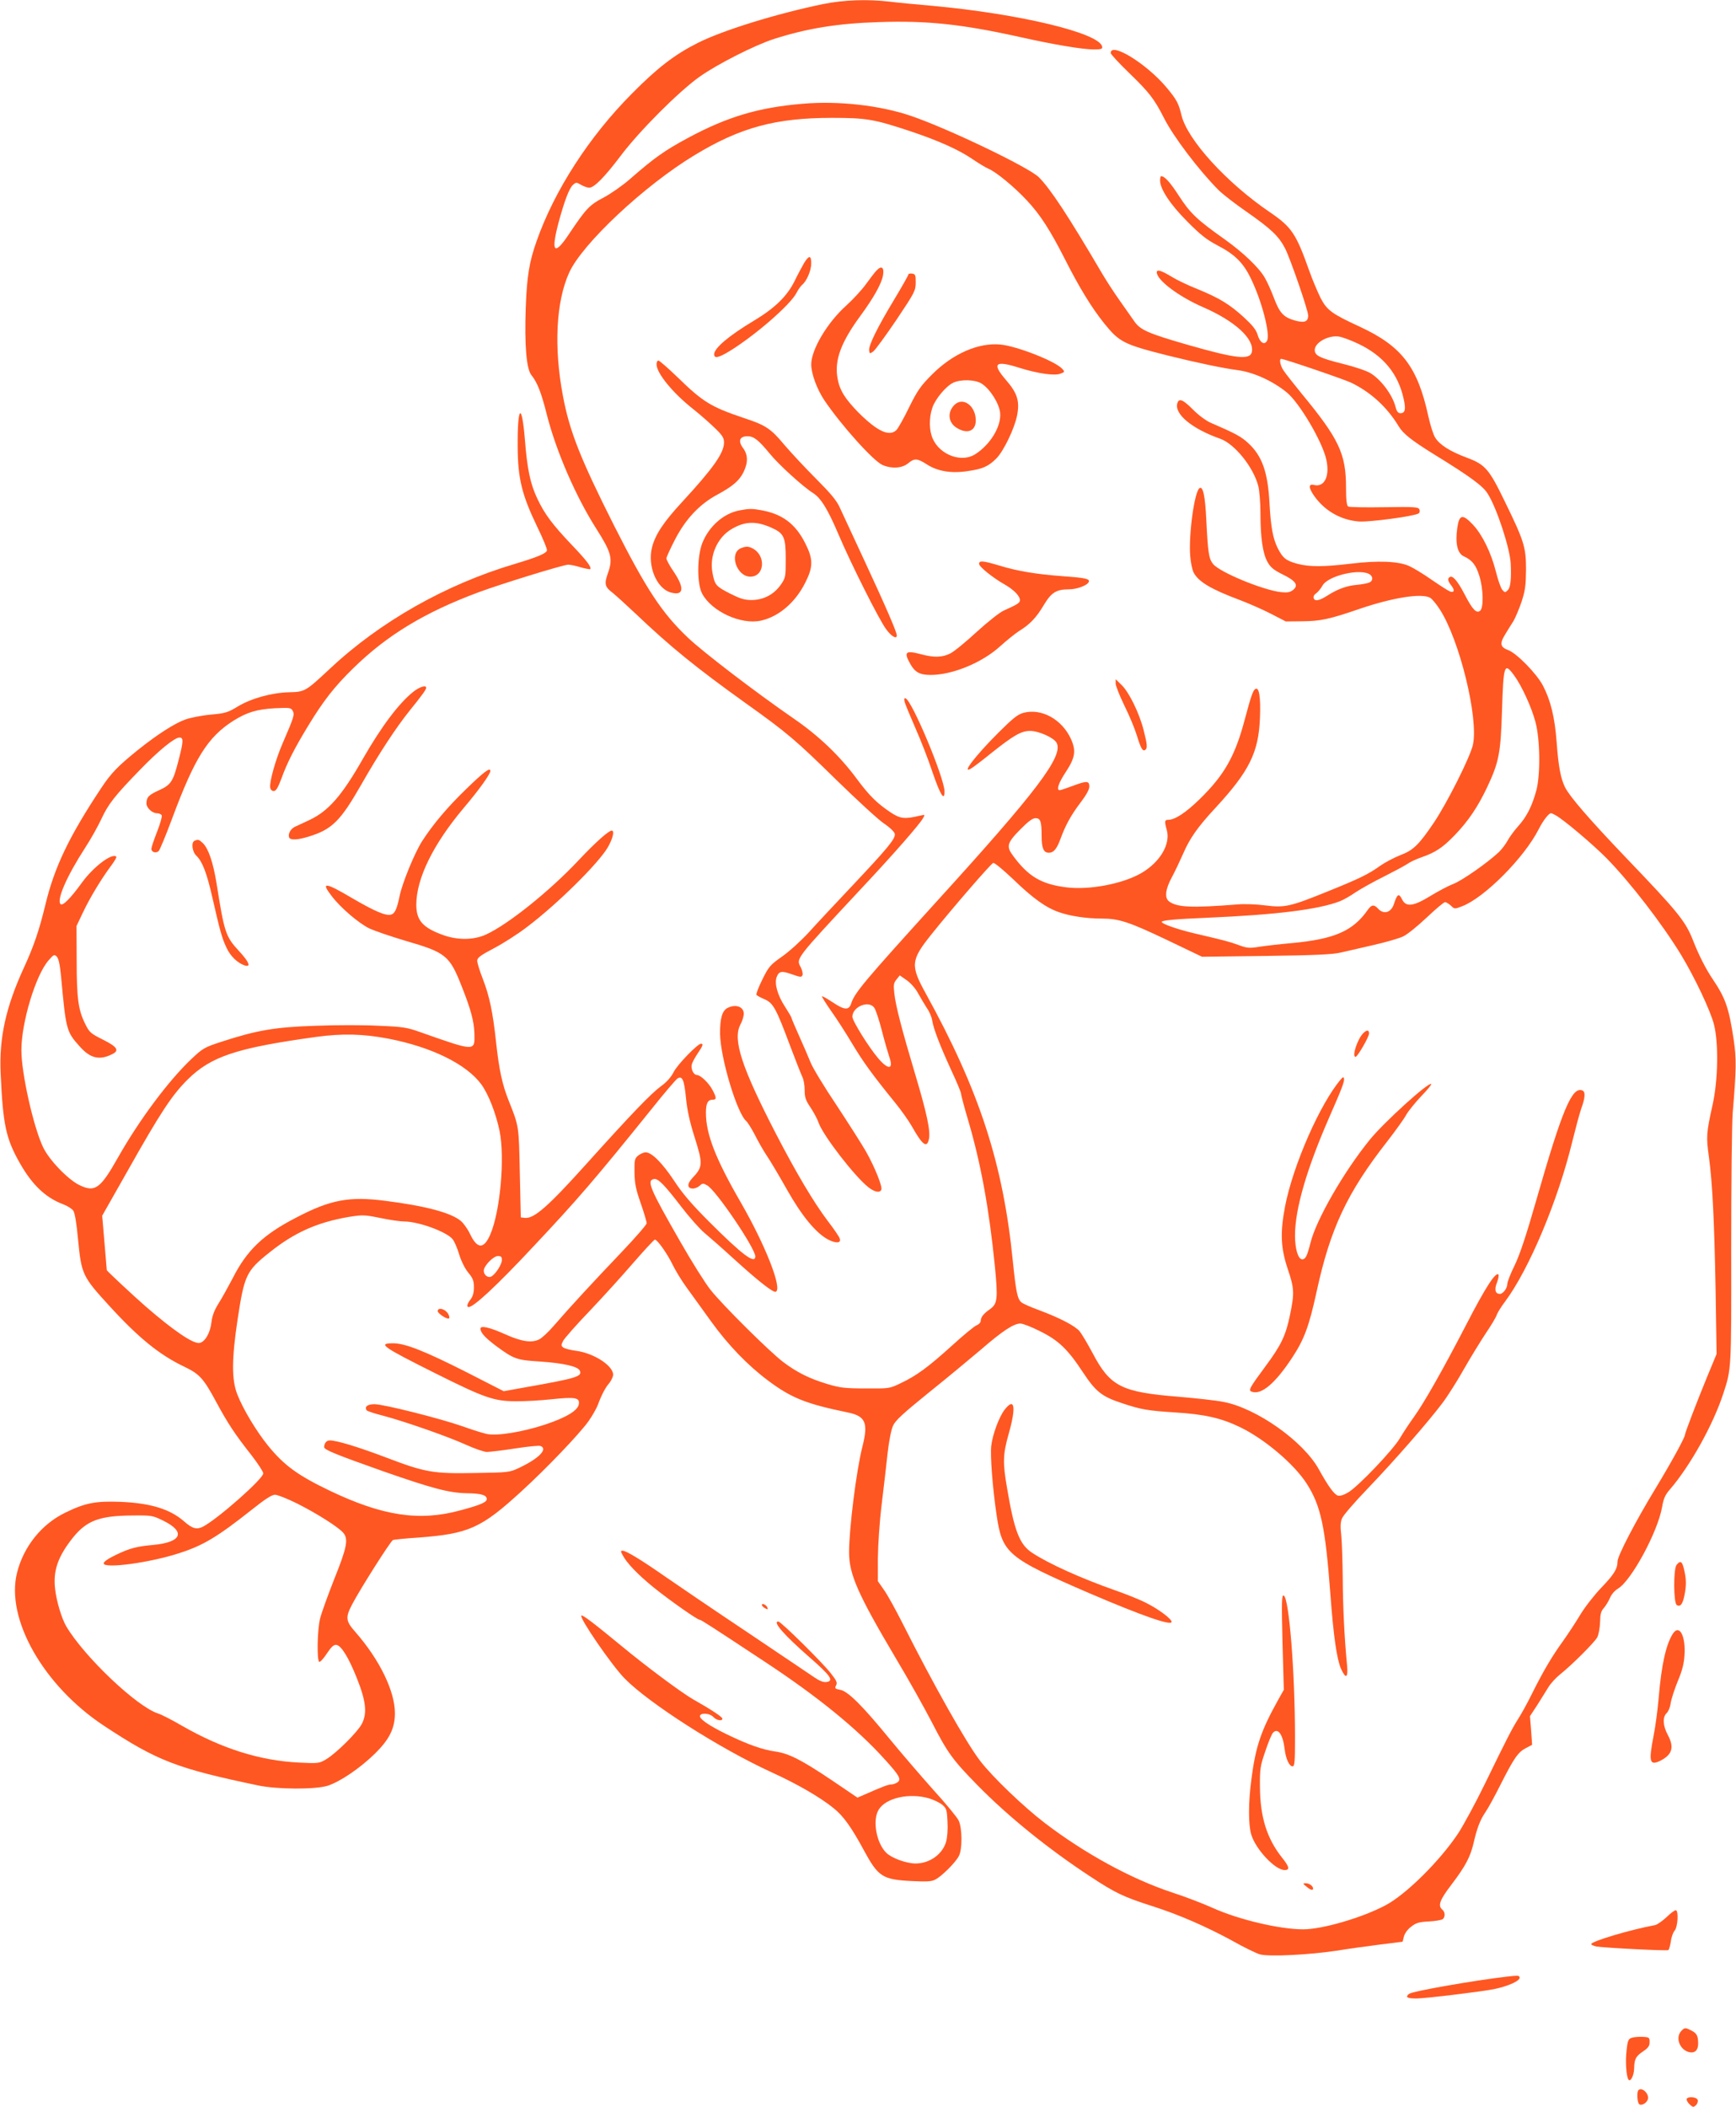 <?xml version="1.0" standalone="no"?>
<!DOCTYPE svg PUBLIC "-//W3C//DTD SVG 20010904//EN"
 "http://www.w3.org/TR/2001/REC-SVG-20010904/DTD/svg10.dtd">
<svg version="1.0" xmlns="http://www.w3.org/2000/svg"
 width="1055pt" height="1280pt" viewBox="0 0 1055 1280"
 preserveAspectRatio="xMidYMid meet">
<g transform="translate(0,1280) scale(0.1,-0.1)"
fill="#ff5722" stroke="none">
<path d="M5005 12776 c-285 -59 -610 -159 -765 -237 -139 -70 -244 -150 -400
-308 -259 -260 -471 -588 -579 -896 -45 -127 -59 -214 -66 -405 -8 -225 4
-371 34 -408 36 -45 60 -104 95 -244 57 -222 175 -493 298 -687 93 -146 104
-184 73 -271 -24 -67 -20 -85 28 -121 23 -19 87 -77 142 -129 208 -198 363
-324 663 -539 257 -183 308 -227 557 -471 121 -118 249 -236 285 -261 39 -26
66 -53 68 -65 4 -29 -43 -86 -259 -315 -101 -107 -220 -234 -264 -283 -44 -48
-116 -114 -160 -145 -75 -53 -83 -62 -122 -141 -23 -46 -39 -88 -36 -93 3 -5
25 -17 49 -27 53 -23 70 -54 156 -284 33 -88 67 -173 74 -188 8 -15 14 -51 14
-80 0 -44 6 -62 36 -106 19 -29 42 -71 49 -93 28 -78 217 -323 301 -390 39
-31 71 -37 80 -16 7 20 -38 133 -91 228 -26 46 -108 174 -181 285 -74 110
-145 227 -158 260 -13 32 -44 105 -70 162 -25 56 -46 105 -46 109 0 4 -18 34
-39 67 -46 70 -66 142 -51 181 14 36 30 39 94 16 51 -18 58 -18 63 -4 3 9 -2
30 -11 48 -29 53 -33 47 366 475 201 214 359 395 378 431 12 21 11 21 -16 15
-96 -23 -122 -20 -180 18 -84 56 -131 102 -208 206 -102 138 -231 261 -381
364 -232 160 -554 406 -645 493 -158 150 -252 293 -449 682 -203 403 -270 571
-310 786 -56 296 -42 573 38 749 80 176 458 530 763 714 277 168 492 226 833
226 212 0 257 -8 483 -83 166 -56 287 -110 368 -165 38 -26 84 -54 103 -62 45
-19 156 -110 232 -192 80 -85 141 -180 230 -355 88 -174 163 -296 239 -391 93
-115 119 -128 388 -196 174 -43 334 -77 427 -89 94 -13 209 -65 294 -134 77
-62 217 -299 241 -408 23 -101 -11 -171 -75 -155 -35 9 -33 -19 4 -70 64 -89
162 -144 271 -152 65 -4 334 32 361 49 7 4 9 15 5 24 -6 15 -26 17 -214 14
-114 -2 -213 0 -219 4 -9 6 -13 41 -13 115 0 205 -42 295 -269 570 -48 59 -97
121 -109 139 -21 29 -30 73 -16 73 19 0 385 -125 428 -146 118 -58 216 -148
285 -262 28 -47 79 -87 216 -172 221 -136 297 -192 326 -239 55 -86 135 -330
140 -426 4 -92 -1 -144 -18 -160 -16 -16 -18 -16 -34 3 -9 12 -26 60 -38 109
-29 115 -82 224 -139 285 -64 68 -84 64 -96 -20 -13 -93 1 -153 39 -171 51
-23 75 -53 95 -119 25 -79 27 -194 5 -212 -22 -18 -46 6 -94 99 -42 81 -73
117 -90 106 -16 -9 -13 -24 9 -52 22 -28 18 -45 -8 -36 -9 3 -59 35 -110 70
-51 36 -114 74 -139 85 -65 29 -188 34 -353 14 -169 -20 -250 -20 -325 -1 -69
19 -89 34 -120 95 -29 58 -42 128 -50 273 -10 190 -45 288 -130 366 -42 39
-77 58 -230 124 -28 13 -74 47 -106 80 -60 60 -84 70 -94 38 -20 -65 87 -155
260 -216 88 -31 202 -172 232 -288 7 -28 13 -103 13 -167 0 -146 14 -243 43
-294 18 -32 37 -48 89 -74 83 -40 101 -67 67 -95 -19 -15 -34 -18 -74 -14
-109 12 -373 121 -413 171 -26 33 -31 67 -41 266 -7 147 -20 208 -41 195 -31
-19 -67 -281 -57 -411 3 -40 12 -85 21 -102 29 -56 107 -102 281 -167 55 -21
140 -58 190 -84 l89 -46 101 1 c109 1 163 12 346 75 203 69 377 97 430 68 11
-6 38 -38 59 -71 120 -185 237 -663 201 -823 -17 -75 -157 -353 -237 -472 -92
-136 -125 -168 -205 -198 -37 -15 -91 -43 -121 -64 -71 -51 -126 -78 -317
-155 -229 -93 -263 -101 -381 -86 -52 7 -129 10 -170 6 -278 -22 -366 -18
-415 18 -29 21 -23 75 17 148 19 35 49 99 68 142 40 93 89 163 196 278 206
223 263 337 271 548 5 125 -5 189 -28 175 -15 -10 -26 -42 -65 -188 -59 -222
-124 -336 -275 -483 -83 -81 -149 -124 -189 -124 -23 0 -24 -9 -9 -63 23 -85
-41 -194 -154 -260 -113 -66 -318 -105 -458 -87 -151 19 -230 66 -322 191 -43
57 -37 79 42 159 49 50 76 70 94 70 30 0 37 -19 37 -108 0 -74 12 -102 44
-102 29 0 48 22 71 85 30 82 64 144 121 219 35 46 54 80 54 98 0 36 -16 36
-104 3 -37 -14 -71 -25 -76 -25 -22 0 -7 44 36 109 58 88 65 130 32 203 -55
119 -179 187 -288 158 -35 -9 -64 -33 -150 -118 -151 -151 -236 -265 -162
-216 15 10 68 50 117 90 136 108 181 134 235 134 53 0 144 -41 161 -72 43 -80
-116 -291 -737 -973 -428 -472 -491 -546 -511 -610 -14 -43 -40 -42 -112 6
-34 23 -64 39 -66 37 -2 -2 23 -42 55 -88 33 -46 91 -136 129 -200 67 -112
124 -190 262 -360 36 -44 81 -108 100 -141 65 -116 92 -135 104 -79 11 49 -13
159 -82 390 -82 274 -120 420 -128 495 -6 52 -4 64 13 85 l20 25 43 -30 c24
-17 54 -51 69 -80 15 -27 39 -67 53 -89 15 -21 29 -54 32 -75 9 -53 46 -149
114 -298 34 -72 61 -138 61 -145 0 -8 20 -84 45 -168 76 -259 126 -533 161
-882 19 -196 16 -228 -29 -260 -40 -28 -56 -48 -57 -71 0 -10 -11 -22 -24 -27
-14 -5 -82 -61 -153 -126 -143 -129 -213 -181 -311 -227 -66 -32 -69 -32 -212
-31 -127 0 -156 4 -233 27 -109 33 -183 70 -267 133 -81 61 -368 345 -443 440
-31 39 -113 169 -182 290 -186 324 -207 373 -161 382 25 5 63 -34 166 -168 49
-64 113 -136 142 -160 29 -24 112 -97 183 -162 149 -135 233 -200 249 -195 43
15 -62 283 -214 546 -152 263 -210 413 -210 541 0 58 11 80 42 80 23 0 23 12
-2 59 -21 41 -73 91 -95 91 -20 0 -38 37 -31 64 3 12 19 42 36 67 32 47 36 59
20 59 -20 0 -143 -126 -166 -172 -15 -30 -43 -62 -77 -86 -65 -49 -173 -161
-455 -474 -231 -257 -317 -332 -372 -326 l-25 3 -6 270 c-6 287 -5 282 -66
435 -40 99 -60 190 -78 357 -20 185 -40 281 -81 387 -19 48 -34 98 -34 110 0
18 20 33 102 76 57 30 146 87 198 127 185 139 439 390 495 488 27 48 39 92 26
99 -13 9 -98 -66 -207 -182 -175 -186 -427 -388 -561 -449 -72 -33 -169 -35
-257 -4 -126 45 -166 89 -166 185 0 159 102 367 288 588 95 112 162 206 162
225 0 24 -39 -5 -148 -111 -114 -110 -202 -215 -267 -316 -45 -70 -121 -255
-137 -335 -16 -78 -29 -105 -52 -111 -33 -8 -100 21 -237 101 -164 97 -191 99
-124 13 54 -72 165 -166 230 -198 33 -15 132 -49 220 -75 245 -71 267 -89 341
-277 55 -138 75 -212 77 -286 3 -110 7 -110 -328 8 -81 29 -106 33 -252 39
-89 5 -262 5 -385 0 -247 -8 -357 -27 -572 -97 -104 -34 -113 -39 -184 -106
-138 -131 -315 -368 -443 -594 -109 -193 -141 -217 -236 -171 -69 33 -184 152
-221 230 -59 123 -132 450 -132 589 0 170 87 457 165 546 31 36 35 38 50 23
11 -11 19 -47 26 -120 30 -324 32 -335 112 -424 65 -74 121 -88 200 -48 44 22
30 44 -58 88 -74 37 -82 44 -107 95 -42 84 -52 154 -52 385 l-1 210 38 80 c43
91 112 205 170 283 22 29 37 55 34 58 -25 25 -138 -60 -208 -156 -71 -98 -118
-145 -131 -132 -25 25 37 169 150 343 34 52 78 131 98 174 41 89 81 141 234
298 114 118 211 197 241 197 25 0 24 -23 -5 -135 -34 -133 -46 -152 -121 -186
-62 -28 -75 -42 -75 -80 0 -26 35 -59 64 -59 13 0 26 -6 29 -13 3 -7 -10 -53
-29 -101 -19 -48 -34 -94 -34 -102 0 -21 29 -29 45 -13 7 8 43 95 80 194 138
371 217 498 375 598 82 51 143 69 252 75 89 4 97 3 107 -16 12 -23 8 -37 -63
-201 -41 -95 -79 -230 -74 -264 2 -14 10 -22 22 -22 13 0 25 19 46 75 34 95
81 187 164 323 92 151 159 237 273 348 205 201 435 340 763 462 135 50 514
167 543 167 13 0 47 -7 76 -16 29 -8 55 -13 58 -11 10 11 -24 55 -112 147
-117 123 -165 187 -209 280 -43 90 -62 180 -76 359 -19 234 -46 207 -44 -44 1
-191 26 -292 118 -483 36 -74 63 -139 60 -146 -7 -19 -58 -40 -194 -81 -419
-124 -819 -350 -1125 -637 -148 -138 -152 -141 -249 -143 -106 -3 -229 -37
-312 -87 -59 -36 -75 -41 -165 -49 -55 -5 -124 -19 -154 -30 -66 -24 -171 -92
-285 -183 -125 -101 -165 -142 -227 -236 -195 -294 -283 -480 -337 -705 -38
-157 -71 -254 -132 -386 -109 -238 -150 -425 -140 -639 14 -314 32 -396 117
-546 75 -132 156 -209 262 -249 27 -10 55 -28 63 -40 9 -14 20 -81 28 -171 21
-215 26 -227 190 -406 178 -195 306 -299 458 -371 91 -44 115 -70 193 -215 69
-128 114 -196 212 -320 40 -52 73 -102 73 -112 0 -33 -278 -278 -367 -324 -38
-19 -64 -12 -115 33 -85 74 -202 110 -383 118 -154 6 -217 -6 -341 -67 -141
-69 -250 -204 -290 -362 -72 -280 160 -689 529 -932 323 -213 440 -258 937
-362 116 -24 343 -25 420 -2 76 24 200 108 291 198 86 85 119 152 119 243 0
134 -93 325 -240 493 -60 68 -62 88 -19 170 53 100 233 383 247 389 7 3 77 10
155 15 306 23 382 57 628 283 150 137 349 345 405 423 24 34 50 80 58 102 20
55 45 103 66 127 10 11 21 32 25 46 14 55 -112 140 -227 154 -31 4 -65 13 -74
19 -15 11 -15 15 -1 42 9 16 80 97 159 179 79 83 198 214 266 293 68 78 127
142 132 142 15 0 77 -88 109 -155 16 -33 53 -94 83 -135 30 -41 96 -133 148
-205 105 -146 225 -270 350 -363 141 -105 230 -140 482 -192 108 -22 126 -62
89 -208 -37 -145 -81 -498 -81 -642 0 -133 54 -255 281 -638 78 -130 177 -307
221 -392 96 -187 127 -230 277 -383 186 -190 432 -389 687 -556 150 -99 202
-124 374 -179 164 -52 335 -127 492 -213 69 -39 144 -75 165 -81 53 -15 297
-3 463 22 74 12 195 29 269 38 l135 17 8 32 c5 19 23 44 45 60 29 23 48 28
107 31 39 2 77 9 84 14 16 14 15 43 -3 58 -28 24 -16 58 56 152 85 112 114
167 134 251 21 92 40 142 73 190 16 23 57 98 91 166 82 162 107 198 154 222
l38 20 -6 87 -7 87 44 67 c23 37 54 86 68 109 14 23 45 57 70 77 73 58 210
195 227 226 8 16 16 57 17 92 1 49 6 68 23 86 11 13 28 40 37 61 9 22 29 45
49 57 81 48 242 345 268 496 9 52 19 74 48 107 123 143 262 392 324 582 49
150 49 141 48 880 0 395 4 754 9 825 22 261 23 331 6 445 -29 193 -50 252
-126 365 -43 63 -86 148 -120 235 -47 120 -89 172 -418 515 -210 220 -332 360
-361 418 -26 53 -40 124 -51 275 -11 148 -36 252 -83 342 -38 73 -160 197
-211 216 -49 18 -53 40 -19 95 15 25 38 62 51 82 12 21 34 73 49 117 22 68 26
98 27 195 0 136 -11 173 -131 418 -93 192 -117 220 -226 261 -105 39 -168 79
-195 123 -12 18 -30 77 -42 131 -65 299 -161 424 -415 542 -171 79 -200 100
-239 174 -18 37 -51 113 -71 171 -79 222 -106 261 -236 350 -264 179 -504 442
-539 591 -17 71 -29 94 -90 167 -120 144 -340 280 -340 210 0 -7 51 -62 114
-123 120 -116 151 -156 209 -270 57 -114 212 -318 332 -439 26 -26 104 -86
172 -133 149 -104 195 -148 234 -224 33 -67 139 -374 139 -405 0 -39 -23 -47
-83 -30 -68 20 -91 46 -126 139 -16 42 -40 96 -55 121 -36 62 -132 153 -244
233 -167 118 -209 158 -277 263 -55 85 -87 120 -109 120 -3 0 -6 -12 -6 -26 0
-52 62 -146 165 -249 80 -81 117 -110 185 -146 104 -54 156 -105 202 -201 67
-137 119 -339 98 -378 -16 -29 -44 -11 -58 39 -9 29 -32 57 -82 103 -86 79
-150 118 -282 172 -58 23 -127 56 -154 73 -66 40 -94 49 -94 29 0 -47 134
-148 282 -212 193 -84 311 -192 296 -271 -10 -51 -95 -42 -388 42 -243 70
-291 91 -327 144 -15 22 -56 80 -90 128 -34 48 -82 122 -106 163 -205 349
-313 513 -384 584 -61 60 -548 294 -776 372 -187 64 -442 93 -658 74 -268 -22
-458 -79 -695 -206 -147 -79 -207 -122 -356 -252 -46 -40 -118 -90 -160 -112
-85 -44 -107 -68 -207 -217 -93 -141 -115 -118 -66 67 36 132 64 206 87 227
19 17 21 17 50 0 16 -9 38 -17 49 -17 30 0 94 65 192 195 114 151 351 388 477
478 108 77 337 193 455 231 201 64 384 94 635 102 292 10 504 -12 860 -91 205
-46 379 -75 447 -75 46 0 54 3 51 17 -16 83 -505 200 -1033 248 -93 8 -209 19
-256 25 -137 16 -281 11 -404 -14z m3251 -2065 c151 -72 241 -182 274 -333 15
-64 9 -88 -19 -88 -15 0 -23 10 -31 42 -20 73 -90 165 -153 202 -23 14 -98 39
-167 56 -140 35 -170 50 -170 84 0 44 79 89 143 82 21 -2 77 -23 123 -45z m72
-1403 c17 -15 15 -36 -5 -46 -10 -5 -46 -12 -79 -15 -59 -5 -115 -25 -179 -66
-47 -30 -74 -35 -81 -16 -4 10 1 22 15 31 11 8 28 29 37 45 32 63 239 110 292
67z m873 -610 c47 -64 106 -193 130 -283 29 -107 31 -319 6 -415 -26 -96 -58
-160 -110 -218 -26 -29 -55 -69 -66 -90 -11 -20 -34 -51 -53 -69 -68 -64 -225
-174 -277 -193 -29 -11 -91 -44 -137 -72 -106 -65 -150 -70 -174 -20 -19 38
-29 32 -49 -30 -17 -52 -62 -65 -96 -28 -24 27 -40 25 -62 -6 -90 -130 -204
-179 -463 -203 -69 -6 -156 -16 -195 -22 -63 -10 -76 -9 -130 11 -58 21 -82
27 -270 71 -104 25 -195 57 -195 69 0 9 81 17 275 25 422 18 677 50 807 100
21 8 64 32 95 54 32 21 110 65 173 96 63 32 127 66 143 77 15 11 53 29 85 40
86 30 130 59 203 135 82 85 139 170 195 287 74 157 84 210 92 471 9 279 14
293 73 213z m252 -850 c47 -25 226 -176 310 -261 144 -147 337 -397 453 -587
83 -137 179 -340 200 -423 29 -113 25 -338 -8 -487 -38 -171 -40 -195 -23
-315 22 -163 33 -385 41 -815 l6 -385 -60 -145 c-60 -146 -132 -334 -132 -345
0 -17 -83 -168 -178 -325 -123 -202 -232 -412 -232 -445 0 -45 -21 -79 -98
-159 -43 -45 -101 -119 -129 -166 -28 -47 -76 -119 -105 -160 -66 -91 -119
-181 -187 -317 -28 -57 -66 -126 -85 -155 -39 -62 -69 -121 -204 -398 -55
-113 -127 -245 -159 -295 -112 -169 -318 -373 -443 -439 -143 -76 -385 -146
-500 -146 -143 0 -393 59 -550 130 -58 26 -169 69 -247 94 -248 82 -532 237
-775 423 -127 97 -320 282 -392 377 -84 109 -283 462 -470 833 -42 83 -93 176
-114 205 l-37 53 0 140 c1 80 10 219 23 325 12 102 29 242 36 311 8 73 22 144
33 168 14 32 60 74 218 202 110 88 253 207 318 262 129 112 198 157 238 157
15 0 69 -21 120 -47 113 -56 168 -109 262 -252 77 -116 114 -145 236 -185 117
-39 154 -45 321 -56 180 -11 281 -34 395 -89 148 -71 328 -223 405 -342 87
-135 114 -261 145 -674 19 -257 39 -392 64 -451 30 -67 45 -58 37 23 -16 166
-25 352 -26 528 -1 105 -5 222 -9 260 -6 51 -5 79 5 102 7 18 79 101 160 185
160 167 360 396 450 515 31 41 90 134 131 207 41 72 101 169 132 216 32 47 62
97 66 110 4 14 28 52 52 84 146 196 321 613 408 971 19 77 43 167 54 199 25
69 27 104 7 112 -63 24 -122 -116 -281 -671 -60 -210 -99 -327 -130 -391 -25
-50 -45 -102 -45 -114 0 -26 -26 -60 -45 -60 -28 0 -35 26 -18 68 9 23 13 46
9 50 -17 16 -79 -79 -194 -302 -145 -280 -257 -477 -321 -566 -26 -36 -63 -92
-82 -124 -41 -72 -256 -297 -316 -332 -27 -16 -50 -23 -63 -19 -22 7 -58 56
-115 159 -94 171 -379 372 -580 410 -44 9 -166 22 -270 31 -351 28 -418 62
-526 267 -30 56 -65 115 -78 131 -28 33 -120 81 -246 128 -49 18 -98 39 -108
48 -24 20 -33 64 -52 251 -59 591 -202 1032 -529 1625 -94 170 -91 202 32 356
122 153 365 434 378 437 8 2 62 -43 122 -100 119 -115 197 -171 277 -199 67
-24 168 -39 260 -39 105 0 166 -20 399 -131 l211 -101 390 5 c296 4 406 9 455
21 36 8 126 29 200 46 74 17 154 40 178 52 24 11 88 63 142 114 55 52 105 94
112 94 6 0 22 -10 35 -21 22 -22 23 -22 69 -4 136 52 378 296 465 468 27 53
61 97 75 97 3 0 15 -5 27 -12z m-4139 -1171 c8 -12 29 -74 45 -137 16 -63 37
-135 45 -159 28 -78 -4 -83 -66 -11 -58 68 -158 228 -158 254 1 62 102 102
134 53z m-2951 -187 c261 -51 471 -154 562 -277 44 -61 88 -174 111 -283 33
-164 4 -488 -56 -628 -39 -91 -79 -91 -123 1 -14 30 -39 65 -56 80 -60 50
-213 91 -456 122 -222 29 -336 8 -546 -102 -200 -103 -299 -198 -385 -368 -26
-49 -63 -117 -84 -150 -27 -43 -40 -76 -45 -117 -7 -65 -40 -121 -73 -126 -39
-6 -161 78 -327 222 -70 61 -232 212 -236 220 0 0 -6 75 -14 166 l-14 165 156
275 c200 355 268 457 363 552 143 141 296 192 780 259 160 22 288 19 443 -11z
m1806 -361 c7 -73 23 -145 51 -233 53 -168 52 -184 -13 -253 -33 -35 -31 -63
4 -63 13 0 31 8 41 17 17 16 22 16 46 2 53 -29 292 -382 292 -431 0 -50 -79 9
-281 211 -108 108 -163 173 -212 248 -71 107 -136 173 -173 173 -12 0 -32 -9
-45 -19 -22 -18 -24 -26 -23 -103 1 -68 8 -102 38 -188 20 -57 36 -112 36
-121 0 -8 -71 -90 -157 -180 -169 -177 -313 -333 -407 -442 -32 -37 -72 -75
-89 -83 -44 -23 -108 -14 -205 30 -96 43 -152 56 -152 35 0 -25 28 -55 97
-107 108 -79 123 -84 268 -93 142 -10 229 -30 239 -56 14 -35 -17 -45 -346
-103 l-117 -21 -225 115 c-257 130 -374 176 -447 176 -96 0 -68 -20 260 -184
296 -148 354 -168 486 -168 55 -1 153 5 217 12 143 15 171 10 166 -28 -4 -39
-74 -82 -206 -126 -137 -45 -291 -70 -353 -57 -24 5 -90 26 -146 46 -136 48
-482 135 -537 135 -43 0 -62 -15 -48 -37 4 -5 48 -20 97 -32 133 -35 396 -127
506 -177 53 -24 110 -44 128 -44 17 0 94 9 171 21 77 12 147 19 155 15 47 -18
-11 -77 -133 -134 -55 -26 -64 -27 -265 -30 -255 -5 -304 4 -540 94 -169 64
-300 104 -343 104 -20 0 -34 -17 -34 -41 0 -16 72 -45 360 -147 301 -105 400
-131 509 -133 82 -1 115 -10 119 -32 4 -21 -33 -38 -161 -72 -249 -68 -472
-34 -794 120 -194 93 -277 154 -374 273 -72 89 -153 224 -187 312 -35 89 -34
216 2 455 41 270 53 295 194 407 151 121 289 182 478 215 89 14 97 14 196 -6
57 -12 121 -21 143 -21 89 0 260 -63 296 -108 11 -14 29 -56 40 -94 13 -41 35
-85 55 -109 28 -34 34 -49 34 -89 0 -32 -6 -55 -20 -73 -21 -26 -26 -47 -12
-47 31 0 172 131 388 362 276 293 382 417 723 840 78 98 150 182 159 187 29
17 40 -9 51 -120z m-1119 -983 c0 -26 -36 -83 -62 -99 -20 -13 -48 6 -48 34 0
29 58 89 86 89 19 0 24 -5 24 -24z m-1243 -1480 c119 -60 247 -141 278 -176
34 -38 24 -89 -54 -283 -39 -99 -78 -207 -86 -240 -17 -70 -20 -253 -5 -262 5
-3 26 19 46 50 28 42 43 55 58 53 30 -4 75 -77 125 -203 55 -138 63 -211 31
-275 -26 -51 -157 -181 -218 -217 -42 -25 -48 -26 -165 -20 -238 12 -467 84
-710 223 -60 35 -126 69 -146 75 -129 41 -448 344 -558 529 -28 47 -60 154
-68 227 -13 111 16 196 107 311 85 106 163 135 368 136 111 1 118 0 183 -32
138 -68 111 -131 -63 -147 -100 -9 -142 -20 -227 -61 -46 -22 -73 -41 -73 -51
0 -34 285 4 465 64 142 46 229 99 435 262 80 64 122 91 141 91 15 0 76 -24
136 -54z"/>
<path d="M8284 6523 c-35 -36 -70 -143 -46 -143 12 0 82 121 82 142 0 23 -14
23 -36 1z"/>
<path d="M8149 6244 c-126 -147 -290 -520 -339 -770 -31 -162 -27 -253 15
-380 41 -121 42 -148 15 -280 -26 -127 -54 -185 -149 -313 -101 -137 -107
-148 -81 -156 58 -18 141 53 243 208 73 111 102 189 148 399 83 384 185 602
430 915 48 62 101 135 115 161 15 26 57 77 92 114 36 37 63 70 60 73 -15 15
-290 -235 -374 -339 -159 -196 -326 -487 -360 -626 -20 -79 -30 -100 -50 -100
-25 0 -44 63 -44 145 0 160 71 404 207 715 77 175 94 220 91 237 -2 12 -6 12
-19 -3z"/>
<path d="M6104 4235 c-33 -44 -72 -149 -80 -218 -7 -57 8 -254 32 -417 35
-237 64 -262 566 -479 320 -137 498 -199 498 -173 0 18 -82 79 -155 115 -38
20 -124 54 -190 77 -207 73 -402 161 -502 227 -77 50 -109 133 -153 394 -27
156 -25 205 10 329 47 165 36 226 -26 145z"/>
<path d="M7794 2824 l8 -289 -31 -55 c-108 -193 -140 -288 -166 -488 -19 -142
-19 -275 -1 -336 27 -90 145 -216 203 -216 33 0 29 20 -17 77 -91 115 -132
246 -133 428 -1 111 2 128 33 218 18 54 39 105 47 112 30 31 60 -13 70 -100 7
-59 28 -105 48 -105 13 0 15 27 15 174 0 397 -36 853 -69 864 -12 4 -13 -40
-7 -284z"/>
<path d="M7939 1340 c24 -21 41 -26 41 -12 0 15 -24 32 -44 32 -20 -1 -20 -1
3 -20z"/>
<path d="M2660 4835 c0 -12 47 -45 65 -45 12 0 4 28 -13 43 -23 21 -52 22 -52
2z"/>
<path d="M4887 11203 c-12 -21 -38 -69 -57 -108 -46 -94 -121 -167 -250 -244
-150 -90 -240 -166 -240 -203 0 -27 26 -22 92 18 154 94 371 282 408 354 10
20 26 42 35 50 28 23 55 87 55 130 0 50 -13 51 -43 3z"/>
<path d="M5328 11158 c-13 -13 -42 -52 -66 -85 -24 -33 -77 -91 -119 -129
-116 -104 -213 -268 -213 -358 0 -56 35 -151 80 -218 106 -156 299 -370 354
-393 56 -24 119 -19 154 10 39 32 55 32 113 -5 66 -43 149 -57 249 -42 91 13
126 28 175 77 44 44 110 181 126 261 17 86 2 136 -67 215 -89 103 -67 122 83
74 109 -34 212 -49 247 -35 27 10 28 11 12 29 -42 47 -278 139 -376 148 -134
13 -290 -56 -415 -181 -70 -70 -89 -97 -140 -200 -32 -66 -67 -128 -77 -138
-43 -43 -117 -8 -232 107 -81 83 -113 134 -126 206 -20 110 20 219 140 382 79
108 126 191 136 243 9 49 -8 63 -38 32z m637 -688 c51 -32 107 -120 113 -178
8 -83 -61 -195 -154 -253 -82 -50 -211 -3 -255 95 -23 50 -24 127 -3 189 18
54 85 134 129 153 47 21 132 18 170 -6z"/>
<path d="M5800 10340 c-44 -44 -38 -107 14 -139 64 -40 116 -20 116 45 0 89
-78 146 -130 94z"/>
<path d="M5520 11132 c0 -5 -39 -74 -86 -152 -101 -167 -157 -280 -152 -310 3
-19 4 -20 25 -5 12 9 75 95 140 191 112 167 117 177 118 227 0 46 -2 52 -22
55 -13 2 -23 -1 -23 -6z"/>
<path d="M3990 10587 c0 -54 99 -175 225 -274 39 -31 96 -81 128 -112 47 -45
57 -61 57 -89 0 -64 -66 -157 -257 -364 -109 -118 -160 -194 -180 -271 -30
-114 27 -252 113 -276 79 -22 86 25 19 125 -25 36 -45 73 -45 82 0 8 24 60 53
116 64 123 147 212 254 270 95 51 137 87 162 139 28 58 27 105 -4 146 -31 43
-20 71 28 71 38 0 67 -23 136 -107 54 -66 201 -200 262 -238 48 -31 89 -97
155 -252 77 -181 247 -519 289 -575 32 -44 65 -63 65 -38 0 20 -65 171 -191
442 -72 156 -143 308 -157 338 -18 40 -57 86 -141 170 -64 64 -150 156 -192
205 -85 102 -115 122 -249 166 -199 67 -248 97 -401 246 -59 57 -112 103 -118
103 -6 0 -11 -10 -11 -23z"/>
<path d="M4491 9699 c-95 -19 -183 -97 -223 -198 -32 -82 -33 -248 -1 -307 58
-109 237 -191 358 -164 109 25 209 110 270 233 47 93 47 141 0 234 -59 119
-138 179 -265 203 -60 11 -77 11 -139 -1z m196 -104 c78 -35 88 -57 88 -191 0
-109 -1 -114 -30 -156 -42 -60 -105 -92 -176 -93 -46 0 -70 8 -134 40 -85 44
-91 51 -105 125 -20 103 29 215 116 266 81 48 148 50 241 9z"/>
<path d="M4503 9470 c-74 -30 -27 -173 57 -173 87 0 97 129 13 172 -25 13 -40
13 -70 1z"/>
<path d="M5950 9375 c0 -18 85 -86 158 -127 57 -33 94 -73 90 -97 -3 -15 -16
-23 -98 -60 -25 -11 -98 -69 -165 -130 -66 -61 -138 -120 -161 -131 -48 -24
-99 -25 -174 -5 -98 26 -110 16 -67 -60 28 -49 57 -65 123 -65 133 0 314 75
423 175 39 35 90 76 113 91 66 40 106 82 151 158 46 77 76 96 154 96 48 0 114
25 120 46 6 18 -22 24 -161 34 -161 12 -275 31 -385 65 -97 29 -121 31 -121
10z"/>
<path d="M6780 8648 c0 -14 24 -74 53 -134 30 -60 63 -140 75 -179 25 -82 36
-100 51 -91 15 10 14 31 -9 121 -26 103 -89 231 -134 274 l-36 35 0 -26z"/>
<path d="M2512 8598 c-88 -70 -194 -211 -307 -408 -127 -223 -209 -317 -324
-371 -36 -17 -77 -36 -90 -42 -25 -12 -42 -44 -34 -64 7 -18 52 -16 122 6 139
43 191 95 316 314 109 191 213 349 296 452 73 90 99 126 99 137 0 18 -40 6
-78 -24z"/>
<path d="M5499 8532 c5 -16 34 -86 65 -157 31 -70 78 -190 103 -266 47 -137
73 -180 73 -117 0 81 -198 554 -237 566 -9 2 -10 -5 -4 -26z"/>
<path d="M1183 7693 c-23 -9 -15 -68 11 -92 36 -34 64 -108 97 -255 45 -197
58 -246 86 -304 24 -52 68 -93 111 -107 39 -11 26 21 -34 86 -84 91 -90 111
-139 419 -20 121 -48 204 -81 237 -24 23 -29 25 -51 16z"/>
<path d="M4423 6678 c-34 -16 -48 -64 -47 -158 2 -147 103 -483 159 -530 9 -8
32 -45 52 -83 19 -38 51 -95 72 -126 21 -31 76 -123 122 -205 92 -163 177
-266 252 -306 48 -25 81 -22 70 7 -3 10 -36 59 -74 108 -85 113 -189 288 -312
525 -210 406 -265 574 -218 665 12 21 21 52 21 67 0 42 -47 60 -97 36z"/>
<path d="M3784 3353 c24 -47 92 -118 188 -196 98 -79 266 -197 281 -197 8 0
64 -36 397 -256 319 -210 561 -407 728 -593 89 -98 101 -120 76 -138 -10 -7
-27 -13 -38 -13 -19 0 -57 -15 -168 -64 l-37 -16 -158 107 c-182 122 -258 161
-340 173 -79 11 -167 42 -299 106 -112 55 -170 96 -159 114 11 17 61 11 80
-10 19 -21 55 -27 55 -10 0 10 -66 54 -181 119 -70 41 -278 195 -428 319 -176
145 -242 195 -248 188 -14 -13 183 -300 262 -381 147 -151 579 -427 894 -571
154 -70 296 -152 377 -218 58 -46 108 -115 184 -256 88 -162 113 -178 295
-187 89 -4 117 -3 140 10 39 20 122 103 142 142 22 40 21 170 -1 216 -9 19
-77 102 -152 184 -74 83 -192 220 -262 305 -170 208 -259 297 -306 305 -32 6
-34 9 -25 27 9 16 3 29 -31 72 -48 63 -304 316 -320 316 -37 0 34 -81 188
-216 131 -114 153 -146 102 -152 -16 -2 -43 9 -70 28 -25 17 -209 141 -410
276 -201 134 -423 285 -495 335 -149 104 -240 159 -261 159 -13 0 -13 -3 0
-27z m1864 -1478 c28 -9 64 -26 79 -39 25 -21 28 -32 31 -101 3 -44 -1 -96 -8
-122 -22 -77 -100 -133 -186 -133 -56 0 -146 33 -178 65 -61 60 -85 199 -46
262 44 72 187 104 308 68z"/>
<path d="M10189 3294 c-20 -24 -19 -231 1 -244 24 -15 39 10 50 77 7 39 7 78
0 112 -14 76 -25 87 -51 55z"/>
<path d="M4630 3050 c0 -5 9 -14 20 -20 16 -8 18 -8 14 4 -6 17 -34 30 -34 16z"/>
<path d="M10167 2877 c-42 -65 -70 -188 -87 -392 -6 -71 -20 -175 -31 -230
-31 -160 -24 -183 43 -150 71 37 84 81 43 157 -30 56 -32 108 -6 132 10 9 21
36 24 60 4 25 23 84 43 133 27 64 38 107 41 158 8 117 -31 190 -70 132z"/>
<path d="M10129 1155 c-26 -24 -57 -46 -70 -49 -159 -30 -389 -99 -389 -116 0
-4 14 -10 30 -14 44 -8 429 -28 439 -22 4 3 11 27 15 52 3 26 14 56 23 66 19
21 25 119 8 124 -5 2 -31 -16 -56 -41z"/>
<path d="M9160 793 c-200 -23 -577 -89 -597 -105 -25 -20 -12 -28 45 -28 52 0
385 40 467 56 93 18 172 55 159 75 -5 9 -10 9 -74 2z"/>
<path d="M10217 462 c-37 -40 -9 -114 48 -128 34 -8 55 11 55 51 0 47 -8 64
-41 80 -36 19 -42 19 -62 -3z"/>
<path d="M9913 420 c-18 -7 -22 -20 -28 -75 -8 -67 -2 -156 11 -177 12 -19 34
23 35 66 1 58 10 75 55 105 31 21 39 33 39 56 0 28 -2 30 -45 32 -25 1 -55 -2
-67 -7z"/>
<path d="M9957 103 c-10 -9 -8 -65 2 -82 10 -16 45 -1 55 25 12 32 -35 79 -57
57z"/>
<path d="M10250 47 c0 -8 9 -22 20 -32 19 -17 22 -17 37 -3 9 9 13 24 10 32
-8 20 -67 22 -67 3z"/>
</g>
</svg>
